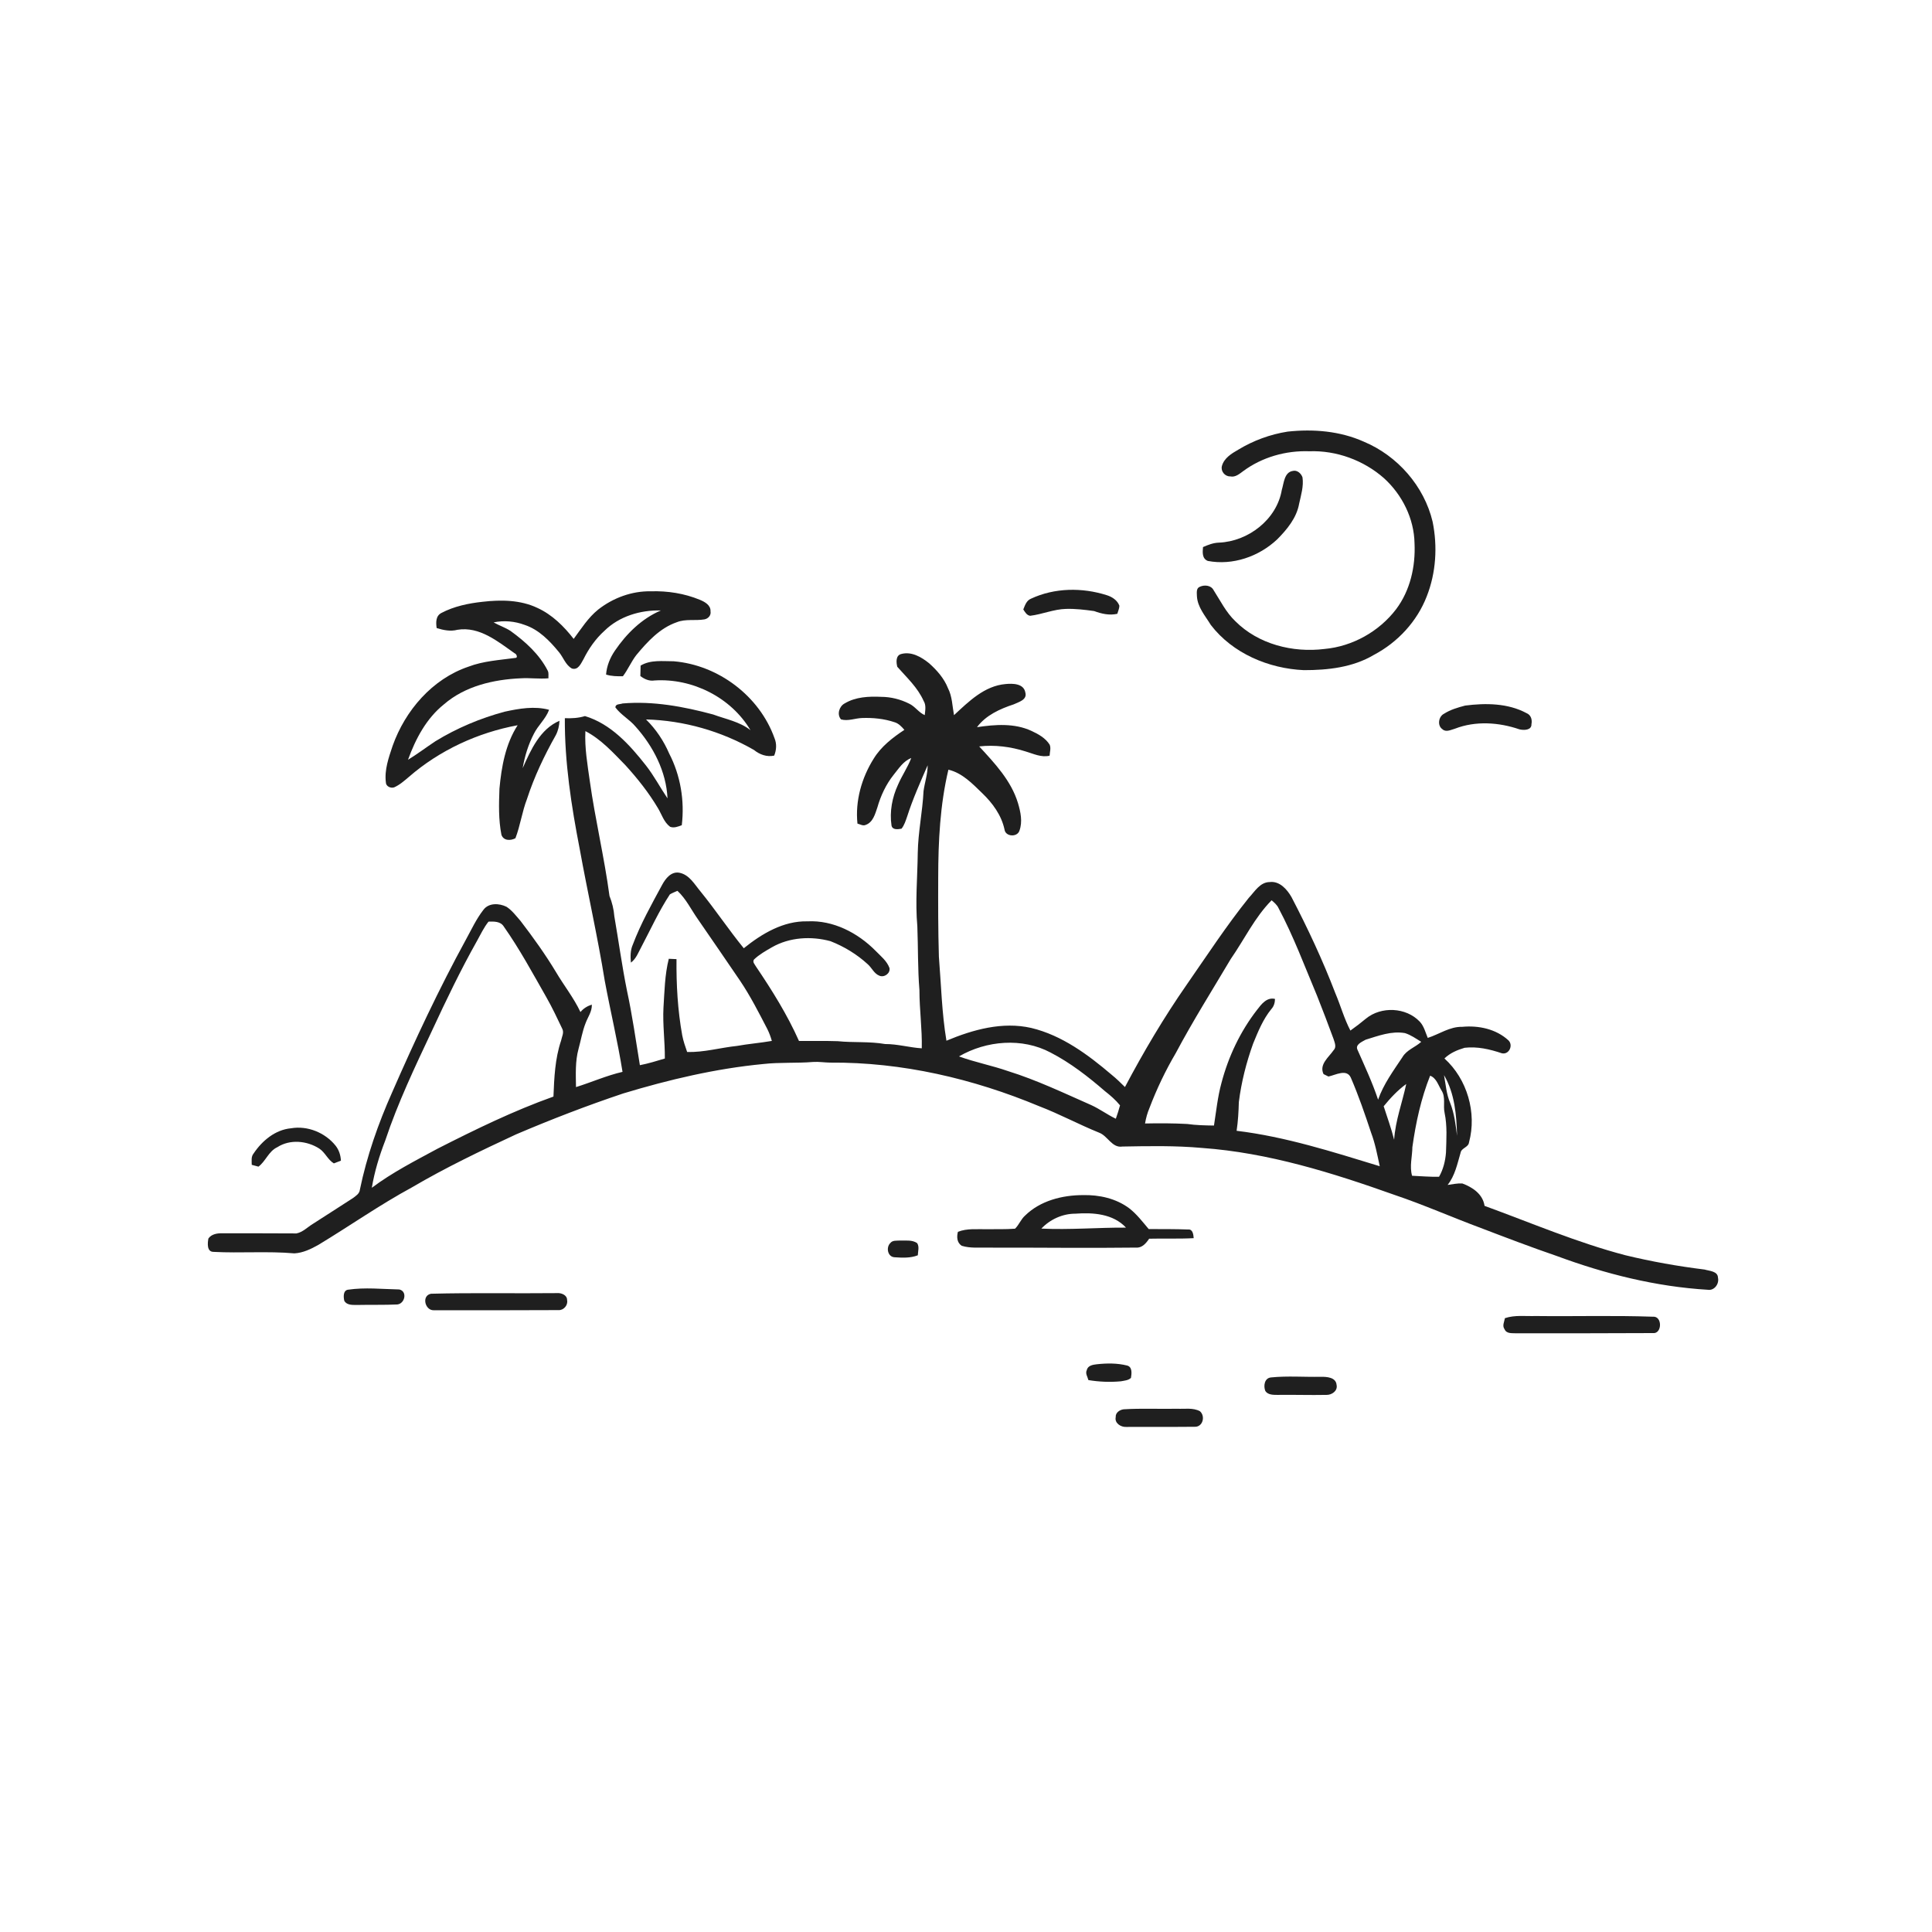 <svg xmlns="http://www.w3.org/2000/svg" width="1024pt" height="1024pt" viewBox="0 0 1024 1024" version="1.1">
<g id="#ffffffff">
<path fill="#ffffff" opacity="0" d=" M 0.00 0.00 L 1024.00 0.00 L 1024.00 1024.00 L 0.00 1024.00 L 0.00 0.00 M 682.44 228.77 C 673.20 230.22 664.26 233.51 656.26 238.37 C 652.73 240.39 648.77 242.81 647.64 247.00 C 646.91 249.74 649.21 252.57 652.02 252.50 C 654.71 253.09 656.84 251.24 658.85 249.76 C 668.90 242.30 681.53 238.73 694.00 239.18 C 708.36 238.67 722.77 243.97 733.54 253.45 C 743.19 262.23 749.49 274.83 749.73 287.96 C 750.31 300.22 747.43 313.01 739.95 322.92 C 730.94 334.73 716.86 342.61 702.05 343.96 C 685.22 346.06 666.94 341.48 654.75 329.25 C 649.82 324.57 646.83 318.40 643.21 312.76 C 641.84 310.17 638.36 309.87 635.96 310.99 C 633.91 311.75 634.36 314.23 634.39 315.95 C 634.70 321.84 638.83 326.43 641.76 331.24 C 653.30 346.30 672.37 354.35 691.04 355.19 C 703.75 355.21 717.01 353.75 728.15 347.12 C 740.75 340.50 751.05 329.43 756.20 316.10 C 761.13 303.60 761.99 289.64 759.31 276.50 C 754.82 257.63 740.69 241.56 722.86 234.10 C 710.22 228.44 696.08 227.29 682.44 228.77 M 685.18 249.61 C 680.63 250.35 680.49 256.11 679.38 259.67 C 676.72 275.37 661.56 287.00 646.00 287.61 C 643.05 287.69 640.29 288.80 637.62 289.96 C 637.38 292.70 637.05 296.06 640.17 297.31 C 653.37 299.81 667.22 295.01 676.91 285.90 C 682.16 280.63 687.25 274.48 688.58 266.94 C 689.58 262.38 691.03 257.74 690.35 253.02 C 689.66 250.94 687.51 248.98 685.18 249.61 M 317.09 323.05 C 311.75 327.34 308.08 333.19 304.06 338.63 C 298.89 331.96 292.66 325.79 284.89 322.23 C 275.87 317.92 265.52 317.83 255.78 318.96 C 248.27 319.77 240.65 321.35 233.93 324.89 C 230.88 326.49 231.03 329.93 231.43 332.88 C 234.99 333.99 238.76 334.78 242.45 333.80 C 254.13 331.89 263.87 340.01 272.77 346.27 C 273.78 346.52 274.66 348.81 273.08 348.72 C 264.76 349.86 256.22 350.33 248.29 353.35 C 229.12 359.84 214.76 376.57 208.10 395.31 C 206.03 401.54 203.68 408.01 204.52 414.68 C 204.52 416.76 207.10 417.96 208.91 417.31 C 211.87 416.00 214.30 413.81 216.75 411.75 C 233.00 397.63 253.23 388.30 274.36 384.39 C 267.93 394.37 265.79 406.38 264.72 418.01 C 264.42 426.16 264.18 434.41 265.77 442.45 C 266.86 445.68 270.62 445.67 273.19 444.28 C 275.78 437.51 276.71 430.26 279.31 423.50 C 283.14 411.71 288.49 400.48 294.56 389.70 C 295.82 387.34 296.41 384.68 296.54 382.02 C 286.20 386.46 281.32 397.48 277.03 407.14 C 278.10 400.85 280.00 394.65 282.94 388.98 C 285.18 384.42 289.27 381.03 291.02 376.21 C 283.30 374.11 275.18 375.54 267.52 377.20 C 254.64 380.65 242.20 385.88 230.81 392.85 C 225.93 396.09 221.25 399.63 216.25 402.70 C 220.24 391.65 225.99 380.75 235.32 373.30 C 246.49 363.62 261.60 360.14 276.03 359.51 C 280.92 359.21 285.80 359.95 290.69 359.51 C 290.59 358.19 290.94 356.77 290.34 355.54 C 285.90 346.78 278.43 340.09 270.59 334.41 C 267.77 332.57 264.54 331.54 261.63 329.88 C 267.11 328.74 272.83 329.25 278.07 331.21 C 285.65 333.72 291.35 339.66 296.29 345.68 C 298.63 348.50 299.76 352.46 303.12 354.33 C 306.48 355.36 307.92 351.65 309.28 349.35 C 312.06 343.75 315.70 338.55 320.36 334.35 C 328.19 326.64 339.45 323.26 350.27 323.56 C 340.12 327.88 332.05 335.86 325.91 344.87 C 323.35 348.61 321.57 352.97 321.23 357.52 C 324.11 358.46 327.14 358.45 330.14 358.44 C 332.83 354.90 334.53 350.73 337.25 347.21 C 343.16 340.10 349.73 332.89 358.72 329.79 C 363.39 327.91 368.52 329.12 373.37 328.28 C 375.37 327.90 376.99 326.12 376.59 324.01 C 376.76 320.72 373.51 318.97 370.90 317.89 C 362.73 314.51 353.78 313.13 344.96 313.40 C 334.91 313.21 324.97 316.88 317.09 323.05 M 546.40 317.34 C 544.03 318.31 543.25 320.86 542.37 323.02 C 543.27 324.38 544.19 326.13 546.01 326.38 C 552.41 325.60 558.49 322.90 564.99 322.73 C 569.99 322.59 574.99 323.18 579.93 323.88 C 583.86 325.33 588.01 326.28 592.20 325.33 C 592.58 323.91 593.28 322.55 593.30 321.06 C 592.24 318.16 589.47 316.35 586.64 315.47 C 573.59 311.31 558.91 311.48 546.40 317.34 M 477.54 346.67 C 474.69 347.52 475.00 351.11 475.58 353.41 C 480.61 359.12 486.39 364.39 489.53 371.48 C 490.97 373.78 490.39 376.51 490.13 379.03 C 486.91 377.64 485.02 374.42 481.86 372.95 C 477.28 370.64 472.17 369.36 467.04 369.34 C 460.45 369.04 453.49 369.34 447.69 372.83 C 444.79 374.34 443.46 378.71 445.75 381.29 C 449.47 382.36 453.23 380.66 456.97 380.56 C 462.72 380.36 468.58 380.93 474.06 382.77 C 476.28 383.40 477.87 385.14 479.34 386.84 C 473.12 390.95 467.01 395.66 463.07 402.11 C 456.68 412.27 453.22 424.52 454.47 436.53 C 455.89 436.87 457.41 437.92 458.89 437.19 C 462.72 435.81 463.82 431.45 465.01 428.01 C 466.79 421.75 469.59 415.76 473.65 410.66 C 476.36 407.34 478.78 403.38 482.98 401.78 C 481.11 406.70 478.06 411.06 475.98 415.89 C 472.86 422.60 471.43 430.19 472.52 437.54 C 473.01 440.01 475.97 439.56 477.83 439.22 C 479.34 437.32 480.04 434.96 480.83 432.71 C 483.80 423.43 487.80 414.52 491.68 405.61 C 491.70 410.26 490.13 414.68 489.50 419.24 C 488.96 430.22 486.61 441.04 486.43 452.04 C 486.28 465.02 485.04 478.02 486.21 491.00 C 486.65 502.26 486.39 513.55 487.32 524.79 C 487.31 535.10 488.80 545.33 488.56 555.63 C 482.03 555.22 475.69 553.33 469.12 553.36 C 460.81 551.90 452.36 552.70 444.00 551.85 C 437.16 551.62 430.32 551.79 423.48 551.74 C 417.29 537.80 409.17 524.84 400.65 512.23 C 400.05 511.10 398.70 509.91 399.62 508.58 C 402.39 505.90 405.81 504.00 409.13 502.08 C 418.44 496.74 429.95 496.06 440.18 498.85 C 447.42 501.69 454.21 505.81 459.94 511.08 C 462.11 512.98 463.27 516.06 466.11 517.15 C 468.64 518.26 472.00 515.90 471.44 513.07 C 470.07 509.28 466.77 506.74 464.06 503.94 C 454.65 494.42 441.62 487.63 427.97 488.33 C 415.23 488.03 403.81 494.86 394.22 502.59 C 386.27 492.85 379.30 482.35 371.37 472.60 C 368.13 468.75 365.35 463.51 359.95 462.55 C 355.71 461.84 352.74 465.66 350.96 468.96 C 345.36 479.32 339.55 489.65 335.39 500.70 C 334.06 503.68 334.10 507.01 334.39 510.20 C 337.20 508.17 338.35 504.76 339.96 501.84 C 344.89 492.52 349.25 482.86 355.05 474.04 C 356.31 473.27 357.71 472.76 359.06 472.16 C 363.64 476.40 366.32 482.13 369.87 487.16 C 377.36 498.03 384.85 508.91 392.27 519.83 C 397.75 527.98 402.21 536.75 406.72 545.46 C 407.71 547.45 408.49 549.55 409.09 551.71 C 402.96 552.78 396.74 553.26 390.62 554.36 C 381.79 555.28 373.13 557.83 364.20 557.58 C 363.20 554.68 362.17 551.78 361.60 548.77 C 359.18 535.44 358.43 521.88 358.56 508.36 C 357.19 508.33 355.83 508.27 354.47 508.18 C 352.34 516.66 352.21 525.44 351.65 534.12 C 351.18 543.11 352.46 552.05 352.38 561.04 C 348.01 562.35 343.64 563.70 339.15 564.57 C 336.99 551.35 335.13 538.06 332.29 524.96 C 329.66 511.94 327.88 498.76 325.61 485.67 C 325.32 481.94 324.43 478.32 323.04 474.87 C 320.32 454.45 315.45 434.34 312.60 413.93 C 311.37 405.17 309.82 396.39 310.27 387.51 C 318.62 391.83 324.97 398.92 331.45 405.54 C 337.87 412.59 343.85 420.11 348.72 428.32 C 350.75 431.68 351.88 435.78 355.17 438.21 C 357.26 439.00 359.39 438.11 361.36 437.38 C 362.92 424.39 360.69 410.99 354.67 399.36 C 351.76 392.62 347.64 386.47 342.41 381.32 C 362.42 381.85 382.29 387.52 399.63 397.50 C 402.65 399.95 406.43 401.33 410.34 400.49 C 411.54 397.53 411.76 394.25 410.51 391.26 C 402.54 368.88 380.66 352.44 357.06 350.49 C 351.19 350.50 344.83 349.60 339.54 352.78 C 339.52 354.62 339.47 356.47 339.40 358.32 C 341.57 359.96 344.12 361.13 346.92 360.66 C 366.97 359.38 387.45 369.63 397.77 387.01 C 392.06 382.48 384.66 381.17 377.98 378.69 C 362.39 374.50 346.17 371.46 329.96 372.85 C 328.62 373.37 326.16 372.96 326.18 374.97 C 329.15 378.96 333.70 381.33 336.88 385.13 C 346.24 395.59 353.14 408.95 353.79 423.15 C 349.88 417.38 346.64 411.16 342.33 405.67 C 333.77 394.77 323.73 383.65 310.05 379.54 C 306.58 380.60 302.98 380.80 299.38 380.65 C 299.23 403.97 302.82 427.14 307.26 449.98 C 311.49 473.32 316.76 496.46 320.54 519.88 C 323.54 535.98 327.38 551.94 329.95 568.11 C 321.48 570.06 313.55 573.62 305.29 576.18 C 305.19 569.41 304.83 562.50 306.64 555.90 C 307.90 551.37 308.63 546.69 310.37 542.30 C 311.57 539.05 313.84 536.11 313.68 532.47 C 311.33 533.20 309.22 534.50 307.65 536.40 C 304.11 528.88 298.89 522.35 294.68 515.21 C 289.00 505.78 282.58 496.83 275.88 488.10 C 273.57 485.47 271.44 482.56 268.49 480.63 C 264.65 478.70 259.09 478.41 256.25 482.19 C 252.50 486.98 249.94 492.56 247.02 497.87 C 232.61 524.22 219.87 551.44 207.85 578.94 C 200.47 595.51 194.43 612.74 190.75 630.52 C 190.57 632.68 188.59 633.87 187.01 635.05 C 179.92 639.59 172.87 644.21 165.75 648.73 C 162.93 650.45 160.45 653.12 157.11 653.74 C 144.05 653.66 130.97 653.67 117.91 653.67 C 115.23 653.58 112.07 654.06 110.45 656.45 C 110.00 658.92 109.56 663.53 113.19 663.52 C 127.46 664.28 141.81 663.06 156.05 664.31 C 160.63 664.05 164.85 662.00 168.79 659.78 C 185.39 649.75 201.30 638.57 218.36 629.32 C 236.14 618.87 254.76 609.96 273.44 601.28 C 292.12 593.31 311.09 585.99 330.35 579.54 C 354.54 572.23 379.29 566.37 404.48 563.96 C 413.29 562.96 422.18 563.59 431.01 562.86 C 434.01 562.66 436.99 563.17 439.99 563.21 C 478.02 562.90 515.75 571.71 550.74 586.30 C 561.56 590.44 571.78 595.98 582.51 600.32 C 587.16 602.02 589.35 608.58 594.93 607.69 C 608.96 607.43 623.04 607.17 637.04 608.43 C 672.26 610.95 706.22 621.61 739.29 633.38 C 754.71 638.59 769.60 645.19 784.85 650.85 C 798.20 655.95 811.56 661.06 825.09 665.69 C 850.77 675.20 877.68 681.96 905.08 683.60 C 908.60 684.23 911.34 680.45 910.56 677.19 C 910.47 673.71 905.96 673.64 903.44 672.88 C 889.31 671.14 875.27 668.64 861.43 665.29 C 835.90 658.59 811.58 648.16 786.84 639.13 C 785.94 632.90 780.48 629.25 775.03 627.25 C 772.41 627.12 769.83 627.69 767.26 628.04 C 771.16 623.16 772.39 616.93 774.11 611.09 C 774.49 608.39 778.30 608.20 778.61 605.47 C 782.84 589.82 777.65 571.90 765.58 561.01 C 768.52 558.13 772.39 556.50 776.27 555.35 C 782.99 554.56 789.69 556.12 796.01 558.26 C 799.86 559.12 802.15 554.02 799.54 551.44 C 792.99 545.38 783.70 543.42 775.01 544.24 C 768.36 544.09 762.83 548.16 756.74 550.11 C 755.50 547.16 754.74 543.88 752.50 541.49 C 745.23 533.83 732.03 533.25 723.93 539.93 C 721.28 542.13 718.55 544.24 715.74 546.22 C 712.41 539.87 710.53 532.92 707.73 526.35 C 701.06 508.93 693.14 492.01 684.52 475.47 C 682.16 471.35 678.20 466.85 672.95 467.51 C 667.82 467.54 665.02 472.58 661.88 475.88 C 650.05 490.61 639.71 506.46 628.94 521.95 C 616.88 539.29 606.12 557.49 596.25 576.15 C 593.99 573.94 591.74 571.70 589.28 569.72 C 576.73 559.03 562.88 548.73 546.57 544.83 C 531.29 541.36 515.71 545.71 501.63 551.60 C 499.17 536.87 498.83 521.90 497.63 507.04 C 497.21 493.03 497.22 479.02 497.27 465.00 C 497.30 445.89 498.24 426.61 502.67 407.95 C 509.98 409.65 515.40 415.36 520.60 420.40 C 526.10 425.67 530.81 432.10 532.42 439.68 C 532.92 443.50 539.10 443.86 540.30 440.34 C 542.08 435.55 540.94 430.36 539.54 425.63 C 535.94 413.75 527.21 404.53 518.99 395.62 C 527.25 394.69 535.65 395.76 543.56 398.27 C 547.70 399.47 551.88 401.61 556.31 400.53 C 556.39 398.59 557.15 396.51 556.33 394.66 C 554.10 391.16 550.38 389.10 546.72 387.40 C 537.69 383.20 527.40 383.98 517.82 385.42 C 522.55 379.07 529.98 375.73 537.30 373.32 C 539.95 372.07 544.56 370.91 543.45 367.04 C 542.61 362.23 536.77 362.19 532.97 362.56 C 521.77 363.51 513.45 371.82 505.64 379.05 C 504.74 374.23 504.72 369.13 502.42 364.69 C 500.36 359.49 496.58 355.24 492.46 351.55 C 488.32 348.22 483.05 345.11 477.54 346.67 M 776.57 373.97 C 772.68 374.99 768.74 376.13 765.33 378.32 C 762.45 379.76 761.68 384.60 764.52 386.50 C 766.42 388.28 769.06 386.79 771.16 386.22 C 782.10 381.98 794.40 382.82 805.35 386.57 C 807.61 387.13 811.83 387.11 811.70 383.85 C 812.19 381.46 811.46 378.93 809.06 377.96 C 799.19 372.66 787.40 372.58 776.57 373.97 M 134.42 611.37 C 132.99 613.05 133.43 615.36 133.43 617.38 C 134.61 617.73 135.80 618.05 136.99 618.35 C 140.87 615.44 142.39 610.15 146.98 608.04 C 153.68 603.71 162.70 604.58 169.24 608.78 C 172.35 610.83 173.73 614.68 176.94 616.62 C 178.20 616.18 179.45 615.70 180.69 615.18 C 180.56 612.30 179.66 609.49 177.86 607.22 C 172.32 600.31 163.00 596.51 154.22 598.02 C 145.88 598.79 138.92 604.62 134.42 611.37 M 543.32 644.28 C 541.10 646.24 540.10 649.18 538.00 651.23 C 533.01 651.62 528.00 651.45 523.00 651.50 C 517.88 651.62 512.58 650.94 507.71 652.90 C 507.03 655.58 507.15 658.61 509.71 660.28 C 514.33 661.74 519.23 661.12 524.00 661.27 C 550.03 661.20 576.06 661.58 602.09 661.25 C 605.33 661.52 607.45 658.95 609.07 656.54 C 616.94 656.34 624.81 656.68 632.68 656.25 C 632.53 654.42 632.24 651.41 629.75 651.66 C 622.78 651.40 615.80 651.45 608.84 651.43 C 605.59 647.60 602.53 643.54 598.54 640.44 C 591.55 635.20 582.62 633.23 574.00 633.43 C 563.02 633.44 551.35 636.39 543.32 644.28 M 471.87 658.86 C 469.54 661.13 470.44 666.11 474.04 666.37 C 478.19 666.64 482.51 666.89 486.46 665.33 C 486.54 663.20 487.38 660.75 486.09 658.86 C 483.40 657.03 479.99 657.63 476.93 657.51 C 475.19 657.65 473.08 657.27 471.87 658.86 M 184.45 683.57 C 181.78 683.99 182.01 687.48 182.49 689.48 C 184.07 692.10 187.35 691.57 189.95 691.65 C 196.83 691.50 203.72 691.71 210.59 691.39 C 214.64 690.97 216.03 684.37 211.61 683.44 C 202.56 683.26 193.47 682.24 184.45 683.57 M 228.45 685.71 C 223.27 686.68 225.25 694.66 229.95 694.46 C 251.98 694.51 274.02 694.46 296.06 694.38 C 298.74 694.55 301.15 691.74 300.57 689.10 C 300.65 686.31 297.36 685.14 295.02 685.38 C 272.84 685.62 250.62 685.13 228.45 685.71 M 797.64 698.66 C 797.31 700.57 796.10 702.70 797.44 704.50 C 798.51 707.11 801.66 706.52 803.93 706.68 C 827.93 706.65 851.94 706.71 875.94 706.56 C 881.03 707.24 881.22 697.36 875.99 697.88 C 855.35 697.15 834.65 697.77 813.99 697.52 C 808.54 697.70 802.91 696.87 797.64 698.66 M 576.02 726.21 C 575.12 727.97 576.46 729.76 576.87 731.47 C 582.55 732.41 588.33 732.66 594.07 732.12 C 595.90 731.75 598.01 731.69 599.44 730.30 C 599.80 728.03 600.26 724.53 597.40 723.76 C 592.15 722.45 586.66 722.50 581.32 723.09 C 579.24 723.32 576.53 723.76 576.02 726.21 M 673.63 730.07 C 670.17 730.42 669.57 734.59 670.65 737.25 C 671.99 739.31 674.73 739.31 676.93 739.32 C 685.65 739.19 694.37 739.50 703.10 739.32 C 705.91 739.38 709.10 737.17 708.42 734.05 C 708.09 729.96 703.23 729.70 700.08 729.73 C 691.27 729.92 682.39 729.17 673.63 730.07 M 595.55 746.96 C 593.45 747.22 591.18 748.75 591.35 751.11 C 590.66 754.30 594.09 756.48 596.93 756.30 C 608.96 756.21 621.00 756.35 633.03 756.22 C 637.50 756.53 639.04 750.65 635.98 747.97 C 632.30 746.02 627.99 746.84 624.00 746.67 C 614.52 746.86 605.01 746.37 595.55 746.96 Z" />
<path fill="#ffffff" opacity="0" d=" M 652.33 508.28 C 659.53 497.93 665.03 486.20 673.98 477.17 C 675.36 478.35 676.82 479.56 677.62 481.26 C 685.61 496.26 691.52 512.22 698.10 527.86 C 701.08 535.39 703.98 542.95 706.77 550.56 C 707.36 552.51 708.56 554.94 706.81 556.67 C 704.23 560.42 699.05 564.18 701.51 569.30 C 702.16 569.62 703.45 570.26 704.10 570.58 C 707.81 569.83 713.81 566.29 715.98 571.22 C 720.08 580.72 723.45 590.53 726.71 600.35 C 728.88 606.09 730.00 612.14 731.29 618.12 C 706.37 610.52 681.40 602.48 655.43 599.34 C 656.20 594.30 656.47 589.23 656.61 584.15 C 657.93 573.57 660.57 563.16 664.18 553.14 C 666.80 546.74 669.44 540.21 673.86 534.80 C 675.22 533.32 675.74 531.42 675.77 529.45 C 671.43 528.41 668.55 532.25 666.25 535.26 C 657.36 546.70 651.05 560.06 647.38 574.06 C 645.37 581.42 644.61 589.04 643.43 596.56 C 638.68 596.49 633.93 596.40 629.24 595.73 C 621.80 595.33 614.34 595.31 606.90 595.47 C 607.36 592.65 608.13 589.89 609.24 587.27 C 613.07 577.20 617.71 567.45 623.18 558.17 C 632.22 541.16 642.50 524.84 652.33 508.28 Z" />
<path fill="#ffffff" opacity="0" d=" M 252.80 498.74 C 254.73 495.26 256.43 491.62 258.92 488.48 C 261.80 488.40 265.24 488.26 266.99 491.04 C 275.39 502.97 282.32 515.83 289.54 528.49 C 292.65 533.94 295.33 539.64 298.03 545.31 C 299.07 547.35 297.77 549.53 297.38 551.58 C 294.16 561.10 293.74 571.25 293.34 581.21 C 272.17 588.75 251.93 598.65 231.92 608.82 C 220.03 615.25 207.92 621.42 197.07 629.55 C 198.50 620.96 201.05 612.60 204.19 604.50 C 210.88 584.42 220.02 565.29 229.02 546.18 C 236.46 530.13 244.12 514.17 252.80 498.74 Z" />
<path fill="#ffffff" opacity="0" d=" M 723.81 551.07 C 730.54 549.01 737.49 546.31 744.67 547.57 C 747.79 548.54 750.50 550.49 753.28 552.19 C 750.10 555.10 745.57 556.44 743.31 560.33 C 738.53 567.53 733.29 574.60 730.42 582.85 C 727.41 573.80 723.37 565.17 719.53 556.47 C 718.11 553.66 721.89 552.18 723.81 551.07 Z" />
<path fill="#ffffff" opacity="0" d=" M 508.28 559.92 C 522.80 551.50 541.80 549.86 556.85 557.89 C 567.34 563.32 576.74 570.63 585.64 578.33 C 588.53 580.59 591.31 583.00 593.64 585.86 C 592.97 588.24 592.28 590.62 591.41 592.95 C 586.88 590.79 582.85 587.74 578.28 585.68 C 563.78 579.29 549.44 572.43 534.29 567.71 C 525.73 564.73 516.79 563.02 508.28 559.92 Z" />
<path fill="#ffffff" opacity="0" d=" M 765.36 569.85 C 771.05 579.58 771.99 591.01 772.27 602.03 C 771.53 596.12 770.83 590.13 768.62 584.56 C 766.60 579.90 766.27 574.78 765.36 569.85 Z" />
<path fill="#ffffff" opacity="0" d=" M 748.59 607.99 C 750.40 595.09 753.17 582.27 758.00 570.14 C 761.33 571.38 762.30 575.17 764.01 577.94 C 766.37 581.53 764.78 585.91 765.67 589.87 C 767.12 596.78 766.61 603.90 766.40 610.91 C 766.05 615.35 764.96 619.80 762.73 623.70 C 757.95 623.83 753.19 623.38 748.43 623.18 C 747.00 618.18 748.54 613.05 748.59 607.99 Z" />
<path fill="#ffffff" opacity="0" d=" M 733.38 586.34 C 736.90 582.02 740.79 577.83 745.33 574.55 C 743.23 584.41 739.58 593.96 738.92 604.10 C 737.42 598.06 735.26 592.24 733.38 586.34 Z" />
<path fill="#ffffff" opacity="0" d=" M 551.94 651.18 C 556.57 646.31 563.16 643.27 569.92 643.28 C 579.33 642.58 589.97 643.30 596.81 650.67 C 581.84 650.58 566.90 651.91 551.94 651.18 Z" />
</g>
<g id="#1f1f1fff">
<path fill="#1f1f1f" opacity="1.00" d=" M 682.44 228.77 C 696.08 227.29 710.22 228.44 722.86 234.10 C 740.69 241.56 754.82 257.63 759.31 276.50 C 761.99 289.64 761.13 303.60 756.20 316.10 C 751.05 329.43 740.75 340.50 728.15 347.12 C 717.01 353.75 703.75 355.21 691.04 355.19 C 672.37 354.35 653.30 346.30 641.76 331.24 C 638.83 326.43 634.70 321.84 634.39 315.95 C 634.36 314.23 633.91 311.75 635.96 310.99 C 638.36 309.87 641.84 310.17 643.21 312.76 C 646.83 318.40 649.82 324.57 654.75 329.25 C 666.94 341.48 685.22 346.06 702.05 343.96 C 716.86 342.61 730.94 334.73 739.95 322.92 C 747.43 313.01 750.31 300.22 749.73 287.96 C 749.49 274.83 743.19 262.23 733.54 253.45 C 722.77 243.97 708.36 238.67 694.00 239.18 C 681.53 238.73 668.90 242.30 658.85 249.76 C 656.84 251.24 654.71 253.09 652.02 252.50 C 649.21 252.57 646.91 249.74 647.64 247.00 C 648.77 242.81 652.73 240.39 656.26 238.37 C 664.26 233.51 673.20 230.22 682.44 228.77 Z" />
<path fill="#1f1f1f" opacity="1.00" d=" M 685.18 249.61 C 687.51 248.98 689.66 250.94 690.35 253.02 C 691.03 257.74 689.58 262.38 688.58 266.94 C 687.25 274.48 682.16 280.63 676.91 285.90 C 667.22 295.01 653.37 299.81 640.17 297.31 C 637.05 296.06 637.38 292.70 637.62 289.96 C 640.29 288.80 643.05 287.69 646.00 287.61 C 661.56 287.00 676.72 275.37 679.38 259.67 C 680.49 256.11 680.63 250.35 685.18 249.61 Z" />
<path fill="#1f1f1f" opacity="1.00" d=" M 317.09 323.05 C 324.97 316.88 334.91 313.21 344.96 313.40 C 353.78 313.13 362.73 314.51 370.90 317.89 C 373.51 318.97 376.76 320.72 376.59 324.01 C 376.99 326.12 375.37 327.90 373.37 328.28 C 368.52 329.12 363.39 327.91 358.72 329.79 C 349.73 332.89 343.16 340.10 337.25 347.21 C 334.53 350.73 332.83 354.90 330.14 358.44 C 327.14 358.45 324.11 358.46 321.23 357.52 C 321.57 352.97 323.35 348.61 325.91 344.87 C 332.05 335.86 340.12 327.88 350.27 323.56 C 339.45 323.26 328.19 326.64 320.36 334.35 C 315.70 338.55 312.06 343.75 309.28 349.35 C 307.92 351.65 306.48 355.36 303.12 354.33 C 299.76 352.46 298.63 348.50 296.29 345.68 C 291.35 339.66 285.65 333.72 278.07 331.21 C 272.83 329.25 267.11 328.74 261.63 329.88 C 264.54 331.54 267.77 332.57 270.59 334.41 C 278.43 340.09 285.90 346.78 290.34 355.54 C 290.94 356.77 290.59 358.19 290.69 359.51 C 285.80 359.95 280.92 359.21 276.03 359.51 C 261.60 360.14 246.49 363.62 235.32 373.30 C 225.99 380.75 220.24 391.65 216.25 402.70 C 221.25 399.63 225.93 396.09 230.81 392.85 C 242.20 385.88 254.64 380.65 267.52 377.20 C 275.18 375.54 283.30 374.11 291.02 376.21 C 289.27 381.03 285.18 384.42 282.94 388.98 C 280.00 394.65 278.10 400.85 277.03 407.14 C 281.32 397.48 286.20 386.46 296.54 382.02 C 296.41 384.68 295.82 387.34 294.56 389.70 C 288.49 400.48 283.14 411.71 279.31 423.50 C 276.71 430.26 275.78 437.51 273.19 444.28 C 270.62 445.67 266.86 445.68 265.77 442.45 C 264.18 434.41 264.42 426.16 264.72 418.01 C 265.79 406.38 267.93 394.37 274.36 384.39 C 253.23 388.30 233.00 397.63 216.75 411.75 C 214.30 413.81 211.87 416.00 208.91 417.31 C 207.10 417.96 204.52 416.76 204.52 414.68 C 203.68 408.01 206.03 401.54 208.10 395.31 C 214.76 376.57 229.12 359.84 248.29 353.35 C 256.22 350.33 264.76 349.86 273.08 348.72 C 274.66 348.81 273.78 346.52 272.77 346.27 C 263.87 340.01 254.13 331.89 242.45 333.80 C 238.76 334.78 234.99 333.99 231.43 332.88 C 231.03 329.93 230.88 326.49 233.93 324.89 C 240.65 321.35 248.27 319.77 255.78 318.96 C 265.52 317.83 275.87 317.92 284.89 322.23 C 292.66 325.79 298.89 331.96 304.06 338.63 C 308.08 333.19 311.75 327.34 317.09 323.05 Z" />
<path fill="#1f1f1f" opacity="1.00" d=" M 546.40 317.34 C 558.91 311.48 573.59 311.31 586.64 315.47 C 589.47 316.35 592.24 318.16 593.30 321.06 C 593.28 322.55 592.58 323.91 592.20 325.33 C 588.01 326.28 583.86 325.33 579.93 323.88 C 574.99 323.18 569.99 322.59 564.99 322.73 C 558.49 322.90 552.41 325.60 546.01 326.38 C 544.19 326.13 543.27 324.38 542.37 323.02 C 543.25 320.86 544.03 318.31 546.40 317.34 Z" />
<path fill="#1f1f1f" opacity="1.00" d=" M 477.54 346.67 C 483.05 345.11 488.32 348.22 492.46 351.55 C 496.58 355.24 500.36 359.49 502.42 364.69 C 504.72 369.13 504.74 374.23 505.64 379.05 C 513.45 371.82 521.77 363.51 532.97 362.56 C 536.77 362.19 542.61 362.23 543.45 367.04 C 544.56 370.91 539.95 372.07 537.30 373.32 C 529.98 375.73 522.55 379.07 517.82 385.42 C 527.40 383.98 537.69 383.20 546.72 387.40 C 550.38 389.10 554.10 391.16 556.33 394.66 C 557.15 396.51 556.39 398.59 556.31 400.53 C 551.88 401.61 547.70 399.47 543.56 398.27 C 535.65 395.76 527.25 394.69 518.99 395.62 C 527.21 404.53 535.94 413.75 539.54 425.63 C 540.94 430.36 542.08 435.55 540.30 440.34 C 539.10 443.86 532.92 443.50 532.42 439.68 C 530.81 432.10 526.10 425.67 520.60 420.40 C 515.40 415.36 509.98 409.65 502.67 407.95 C 498.24 426.61 497.30 445.89 497.27 465.00 C 497.22 479.02 497.21 493.03 497.63 507.04 C 498.83 521.90 499.17 536.87 501.63 551.60 C 515.71 545.71 531.29 541.36 546.57 544.83 C 562.88 548.73 576.73 559.03 589.28 569.72 C 591.74 571.70 593.99 573.94 596.25 576.15 C 606.12 557.49 616.88 539.29 628.94 521.95 C 639.71 506.46 650.05 490.61 661.88 475.88 C 665.02 472.58 667.82 467.54 672.95 467.51 C 678.20 466.85 682.16 471.35 684.52 475.47 C 693.14 492.01 701.06 508.93 707.73 526.35 C 710.53 532.92 712.41 539.87 715.74 546.22 C 718.55 544.24 721.28 542.13 723.93 539.93 C 732.03 533.25 745.23 533.83 752.50 541.49 C 754.74 543.88 755.50 547.16 756.74 550.11 C 762.83 548.16 768.36 544.09 775.01 544.24 C 783.70 543.42 792.99 545.38 799.54 551.44 C 802.15 554.02 799.86 559.12 796.01 558.26 C 789.69 556.12 782.99 554.56 776.27 555.35 C 772.39 556.50 768.52 558.13 765.58 561.01 C 777.65 571.90 782.84 589.82 778.61 605.47 C 778.30 608.20 774.49 608.39 774.11 611.09 C 772.39 616.93 771.16 623.16 767.26 628.04 C 769.83 627.69 772.41 627.12 775.03 627.25 C 780.48 629.25 785.94 632.90 786.84 639.13 C 811.58 648.16 835.90 658.59 861.43 665.29 C 875.27 668.64 889.31 671.14 903.44 672.88 C 905.96 673.64 910.47 673.71 910.56 677.19 C 911.34 680.45 908.60 684.23 905.08 683.60 C 877.68 681.96 850.77 675.20 825.09 665.69 C 811.56 661.06 798.20 655.95 784.85 650.85 C 769.60 645.19 754.71 638.59 739.29 633.38 C 706.22 621.61 672.26 610.95 637.04 608.43 C 623.04 607.17 608.96 607.43 594.93 607.69 C 589.35 608.58 587.16 602.02 582.51 600.32 C 571.78 595.98 561.56 590.44 550.74 586.30 C 515.75 571.71 478.02 562.90 439.99 563.21 C 436.99 563.17 434.01 562.66 431.01 562.86 C 422.18 563.59 413.29 562.96 404.48 563.96 C 379.29 566.37 354.54 572.23 330.35 579.54 C 311.09 585.99 292.12 593.31 273.44 601.28 C 254.76 609.96 236.14 618.87 218.36 629.32 C 201.30 638.57 185.39 649.75 168.79 659.78 C 164.85 662.00 160.63 664.05 156.05 664.31 C 141.81 663.06 127.46 664.28 113.19 663.52 C 109.56 663.53 110.00 658.92 110.45 656.45 C 112.07 654.06 115.23 653.58 117.91 653.67 C 130.97 653.67 144.05 653.66 157.11 653.74 C 160.45 653.12 162.93 650.45 165.75 648.73 C 172.87 644.21 179.92 639.59 187.01 635.05 C 188.59 633.87 190.57 632.68 190.75 630.52 C 194.43 612.74 200.47 595.51 207.85 578.94 C 219.87 551.44 232.61 524.22 247.02 497.87 C 249.94 492.56 252.50 486.98 256.25 482.19 C 259.09 478.41 264.65 478.70 268.49 480.63 C 271.44 482.56 273.57 485.47 275.88 488.10 C 282.58 496.83 289.00 505.78 294.68 515.21 C 298.89 522.35 304.11 528.88 307.65 536.40 C 309.22 534.50 311.33 533.20 313.68 532.47 C 313.84 536.11 311.57 539.05 310.37 542.30 C 308.63 546.69 307.90 551.37 306.64 555.90 C 304.83 562.50 305.19 569.41 305.29 576.18 C 313.55 573.62 321.48 570.06 329.95 568.11 C 327.38 551.94 323.54 535.98 320.54 519.88 C 316.76 496.46 311.49 473.32 307.26 449.98 C 302.82 427.14 299.23 403.97 299.38 380.65 C 302.98 380.80 306.58 380.60 310.05 379.54 C 323.73 383.65 333.77 394.77 342.33 405.67 C 346.64 411.16 349.88 417.38 353.79 423.15 C 353.14 408.95 346.24 395.59 336.88 385.13 C 333.70 381.33 329.15 378.96 326.18 374.97 C 326.16 372.96 328.62 373.37 329.96 372.85 C 346.17 371.46 362.39 374.50 377.98 378.69 C 384.66 381.17 392.06 382.48 397.77 387.01 C 387.45 369.63 366.97 359.38 346.92 360.66 C 344.12 361.13 341.57 359.96 339.40 358.32 C 339.47 356.47 339.52 354.62 339.54 352.78 C 344.83 349.60 351.19 350.50 357.06 350.49 C 380.66 352.44 402.54 368.88 410.51 391.26 C 411.76 394.25 411.54 397.53 410.34 400.49 C 406.43 401.33 402.65 399.95 399.63 397.50 C 382.29 387.52 362.42 381.85 342.41 381.32 C 347.64 386.47 351.76 392.62 354.67 399.36 C 360.69 410.99 362.92 424.39 361.36 437.38 C 359.39 438.11 357.26 439.00 355.17 438.21 C 351.88 435.78 350.75 431.68 348.72 428.32 C 343.85 420.11 337.87 412.59 331.45 405.54 C 324.97 398.92 318.62 391.83 310.27 387.51 C 309.82 396.39 311.37 405.17 312.60 413.93 C 315.45 434.34 320.32 454.45 323.04 474.87 C 324.43 478.32 325.32 481.94 325.61 485.67 C 327.88 498.76 329.66 511.94 332.29 524.96 C 335.13 538.06 336.99 551.35 339.15 564.57 C 343.64 563.70 348.01 562.35 352.38 561.04 C 352.46 552.05 351.18 543.11 351.65 534.12 C 352.21 525.44 352.34 516.66 354.47 508.18 C 355.83 508.27 357.19 508.33 358.56 508.36 C 358.43 521.88 359.18 535.44 361.60 548.77 C 362.17 551.78 363.20 554.68 364.20 557.58 C 373.13 557.83 381.79 555.28 390.62 554.36 C 396.74 553.26 402.96 552.78 409.09 551.71 C 408.49 549.55 407.71 547.45 406.72 545.46 C 402.21 536.75 397.75 527.98 392.27 519.83 C 384.85 508.91 377.36 498.03 369.87 487.16 C 366.32 482.13 363.64 476.40 359.06 472.16 C 357.71 472.76 356.31 473.27 355.05 474.04 C 349.25 482.86 344.89 492.52 339.96 501.84 C 338.35 504.76 337.20 508.17 334.39 510.20 C 334.10 507.01 334.06 503.68 335.39 500.70 C 339.55 489.65 345.36 479.32 350.96 468.96 C 352.74 465.66 355.71 461.84 359.95 462.55 C 365.35 463.51 368.13 468.75 371.37 472.60 C 379.30 482.35 386.27 492.85 394.22 502.59 C 403.81 494.86 415.23 488.03 427.97 488.33 C 441.62 487.63 454.65 494.42 464.06 503.94 C 466.77 506.74 470.07 509.28 471.44 513.07 C 472.00 515.90 468.64 518.26 466.11 517.15 C 463.27 516.06 462.11 512.98 459.94 511.08 C 454.21 505.81 447.42 501.69 440.18 498.85 C 429.95 496.06 418.44 496.74 409.13 502.08 C 405.81 504.00 402.39 505.90 399.62 508.58 C 398.70 509.91 400.05 511.10 400.65 512.23 C 409.17 524.84 417.29 537.80 423.48 551.74 C 430.32 551.79 437.16 551.62 444.00 551.85 C 452.36 552.70 460.81 551.90 469.12 553.36 C 475.69 553.33 482.03 555.22 488.56 555.63 C 488.80 545.33 487.31 535.10 487.32 524.79 C 486.39 513.55 486.65 502.26 486.21 491.00 C 485.04 478.02 486.28 465.02 486.43 452.04 C 486.61 441.04 488.96 430.22 489.50 419.24 C 490.13 414.68 491.70 410.26 491.68 405.61 C 487.80 414.52 483.80 423.43 480.83 432.71 C 480.04 434.96 479.34 437.32 477.83 439.22 C 475.97 439.56 473.01 440.01 472.52 437.54 C 471.43 430.19 472.86 422.60 475.98 415.89 C 478.06 411.06 481.11 406.70 482.98 401.78 C 478.78 403.38 476.36 407.34 473.65 410.66 C 469.59 415.76 466.79 421.75 465.01 428.01 C 463.82 431.45 462.72 435.81 458.89 437.19 C 457.41 437.92 455.89 436.87 454.47 436.53 C 453.22 424.52 456.68 412.27 463.07 402.11 C 467.01 395.66 473.12 390.95 479.34 386.84 C 477.87 385.14 476.28 383.40 474.06 382.77 C 468.58 380.93 462.72 380.36 456.97 380.56 C 453.23 380.66 449.47 382.36 445.75 381.29 C 443.46 378.71 444.79 374.34 447.69 372.83 C 453.49 369.34 460.45 369.04 467.04 369.34 C 472.17 369.36 477.28 370.64 481.86 372.95 C 485.02 374.42 486.91 377.64 490.13 379.03 C 490.39 376.51 490.97 373.78 489.53 371.48 C 486.39 364.39 480.61 359.12 475.58 353.41 C 475.00 351.11 474.69 347.52 477.54 346.67 M 652.33 508.28 C 642.50 524.84 632.22 541.16 623.18 558.17 C 617.71 567.45 613.07 577.20 609.24 587.27 C 608.13 589.89 607.36 592.65 606.90 595.47 C 614.34 595.31 621.80 595.33 629.24 595.73 C 633.93 596.40 638.68 596.49 643.43 596.56 C 644.61 589.04 645.37 581.42 647.38 574.06 C 651.05 560.06 657.36 546.70 666.25 535.26 C 668.55 532.25 671.43 528.41 675.77 529.45 C 675.74 531.42 675.22 533.32 673.86 534.80 C 669.44 540.21 666.80 546.74 664.18 553.14 C 660.57 563.16 657.93 573.57 656.61 584.15 C 656.47 589.23 656.20 594.30 655.43 599.34 C 681.40 602.48 706.37 610.52 731.29 618.12 C 730.00 612.14 728.88 606.09 726.71 600.35 C 723.45 590.53 720.08 580.72 715.98 571.22 C 713.81 566.29 707.81 569.83 704.10 570.58 C 703.45 570.26 702.16 569.62 701.51 569.30 C 699.05 564.18 704.23 560.42 706.81 556.67 C 708.56 554.94 707.36 552.51 706.77 550.56 C 703.98 542.95 701.08 535.39 698.10 527.86 C 691.52 512.22 685.61 496.26 677.62 481.26 C 676.82 479.56 675.36 478.35 673.98 477.17 C 665.03 486.20 659.53 497.93 652.33 508.28 M 252.80 498.74 C 244.12 514.17 236.46 530.13 229.02 546.18 C 220.02 565.29 210.88 584.42 204.19 604.50 C 201.05 612.60 198.50 620.96 197.07 629.55 C 207.92 621.42 220.03 615.25 231.92 608.82 C 251.93 598.65 272.17 588.75 293.34 581.21 C 293.74 571.25 294.16 561.10 297.38 551.58 C 297.77 549.53 299.07 547.35 298.03 545.31 C 295.33 539.64 292.65 533.94 289.54 528.49 C 282.32 515.83 275.39 502.97 266.99 491.04 C 265.24 488.26 261.80 488.40 258.92 488.48 C 256.43 491.62 254.73 495.26 252.80 498.74 M 723.81 551.07 C 721.89 552.18 718.11 553.66 719.53 556.47 C 723.37 565.17 727.41 573.80 730.42 582.85 C 733.29 574.60 738.53 567.53 743.31 560.33 C 745.57 556.44 750.10 555.10 753.28 552.19 C 750.50 550.49 747.79 548.54 744.67 547.57 C 737.49 546.31 730.54 549.01 723.81 551.07 M 508.28 559.92 C 516.79 563.02 525.73 564.73 534.29 567.71 C 549.44 572.43 563.78 579.29 578.28 585.68 C 582.85 587.74 586.88 590.79 591.41 592.95 C 592.28 590.62 592.97 588.24 593.64 585.86 C 591.31 583.00 588.53 580.59 585.64 578.33 C 576.74 570.63 567.34 563.32 556.85 557.89 C 541.80 549.86 522.80 551.50 508.28 559.92 M 765.36 569.85 C 766.27 574.78 766.60 579.90 768.62 584.56 C 770.83 590.13 771.53 596.12 772.27 602.03 C 771.99 591.01 771.05 579.58 765.36 569.85 M 748.59 607.99 C 748.54 613.05 747.00 618.18 748.43 623.18 C 753.19 623.38 757.95 623.83 762.73 623.70 C 764.96 619.80 766.05 615.35 766.40 610.91 C 766.61 603.90 767.12 596.78 765.67 589.87 C 764.78 585.91 766.37 581.53 764.01 577.94 C 762.30 575.17 761.33 571.38 758.00 570.14 C 753.17 582.27 750.40 595.09 748.59 607.99 M 733.38 586.34 C 735.26 592.24 737.42 598.06 738.92 604.10 C 739.58 593.96 743.23 584.41 745.33 574.55 C 740.79 577.83 736.90 582.02 733.38 586.34 Z" />
<path fill="#1f1f1f" opacity="1.00" d=" M 776.57 373.97 C 787.40 372.58 799.19 372.66 809.06 377.96 C 811.46 378.93 812.19 381.46 811.70 383.85 C 811.83 387.11 807.61 387.13 805.35 386.57 C 794.40 382.82 782.10 381.98 771.16 386.22 C 769.06 386.79 766.42 388.28 764.52 386.50 C 761.68 384.60 762.45 379.76 765.33 378.32 C 768.74 376.13 772.68 374.99 776.57 373.97 Z" />
<path fill="#1f1f1f" opacity="1.00" d=" M 134.42 611.37 C 138.92 604.62 145.88 598.79 154.22 598.02 C 163.00 596.51 172.32 600.31 177.86 607.22 C 179.66 609.49 180.56 612.30 180.69 615.18 C 179.45 615.70 178.20 616.18 176.94 616.62 C 173.73 614.68 172.35 610.83 169.24 608.78 C 162.70 604.58 153.68 603.71 146.98 608.04 C 142.39 610.15 140.87 615.44 136.99 618.35 C 135.80 618.05 134.61 617.73 133.43 617.38 C 133.43 615.36 132.99 613.05 134.42 611.37 Z" />
<path fill="#1f1f1f" opacity="1.00" d=" M 543.32 644.28 C 551.35 636.39 563.02 633.44 574.00 633.43 C 582.62 633.23 591.55 635.20 598.54 640.44 C 602.53 643.54 605.59 647.60 608.84 651.43 C 615.80 651.45 622.78 651.40 629.75 651.66 C 632.24 651.41 632.53 654.42 632.68 656.25 C 624.81 656.68 616.94 656.34 609.07 656.54 C 607.45 658.95 605.33 661.52 602.09 661.25 C 576.06 661.58 550.03 661.20 524.00 661.27 C 519.23 661.12 514.33 661.74 509.71 660.28 C 507.15 658.61 507.03 655.58 507.71 652.90 C 512.58 650.94 517.88 651.62 523.00 651.50 C 528.00 651.45 533.01 651.62 538.00 651.23 C 540.10 649.18 541.10 646.24 543.32 644.28 M 551.94 651.18 C 566.90 651.91 581.84 650.58 596.81 650.67 C 589.97 643.30 579.33 642.58 569.92 643.28 C 563.16 643.27 556.57 646.31 551.94 651.18 Z" />
<path fill="#1f1f1f" opacity="1.00" d=" M 471.87 658.86 C 473.08 657.27 475.19 657.65 476.93 657.51 C 479.99 657.63 483.40 657.03 486.09 658.86 C 487.38 660.75 486.54 663.20 486.46 665.33 C 482.51 666.89 478.19 666.64 474.04 666.37 C 470.44 666.11 469.54 661.13 471.87 658.86 Z" />
<path fill="#1f1f1f" opacity="1.00" d=" M 184.45 683.57 C 193.47 682.24 202.56 683.26 211.61 683.44 C 216.03 684.37 214.64 690.97 210.59 691.39 C 203.72 691.71 196.83 691.50 189.95 691.65 C 187.35 691.57 184.07 692.10 182.49 689.48 C 182.01 687.48 181.78 683.99 184.45 683.57 Z" />
<path fill="#1f1f1f" opacity="1.00" d=" M 228.45 685.71 C 250.62 685.13 272.84 685.62 295.02 685.38 C 297.36 685.14 300.65 686.31 300.57 689.10 C 301.15 691.74 298.74 694.55 296.06 694.38 C 274.02 694.46 251.98 694.51 229.95 694.46 C 225.25 694.66 223.27 686.68 228.45 685.71 Z" />
<path fill="#1f1f1f" opacity="1.00" d=" M 797.64 698.66 C 802.91 696.87 808.54 697.70 813.99 697.52 C 834.65 697.77 855.35 697.15 875.99 697.88 C 881.22 697.36 881.03 707.24 875.94 706.56 C 851.94 706.71 827.93 706.65 803.93 706.68 C 801.66 706.52 798.51 707.11 797.44 704.50 C 796.10 702.70 797.31 700.57 797.64 698.66 Z" />
<path fill="#1f1f1f" opacity="1.00" d=" M 576.02 726.21 C 576.53 723.76 579.24 723.32 581.32 723.09 C 586.66 722.50 592.15 722.45 597.40 723.76 C 600.26 724.53 599.80 728.03 599.44 730.30 C 598.01 731.69 595.90 731.75 594.07 732.12 C 588.33 732.66 582.55 732.41 576.87 731.47 C 576.46 729.76 575.12 727.97 576.02 726.21 Z" />
<path fill="#1f1f1f" opacity="1.00" d=" M 673.63 730.07 C 682.39 729.17 691.27 729.92 700.08 729.73 C 703.23 729.70 708.09 729.96 708.42 734.05 C 709.10 737.17 705.91 739.38 703.10 739.32 C 694.37 739.50 685.65 739.19 676.93 739.32 C 674.73 739.31 671.99 739.31 670.65 737.25 C 669.57 734.59 670.17 730.42 673.63 730.07 Z" />
<path fill="#1f1f1f" opacity="1.00" d=" M 595.55 746.96 C 605.01 746.37 614.52 746.86 624.00 746.67 C 627.99 746.84 632.30 746.02 635.98 747.97 C 639.04 750.65 637.50 756.53 633.03 756.22 C 621.00 756.35 608.96 756.21 596.93 756.30 C 594.09 756.48 590.66 754.30 591.35 751.11 C 591.18 748.75 593.45 747.22 595.55 746.96 Z" />
</g>
</svg>